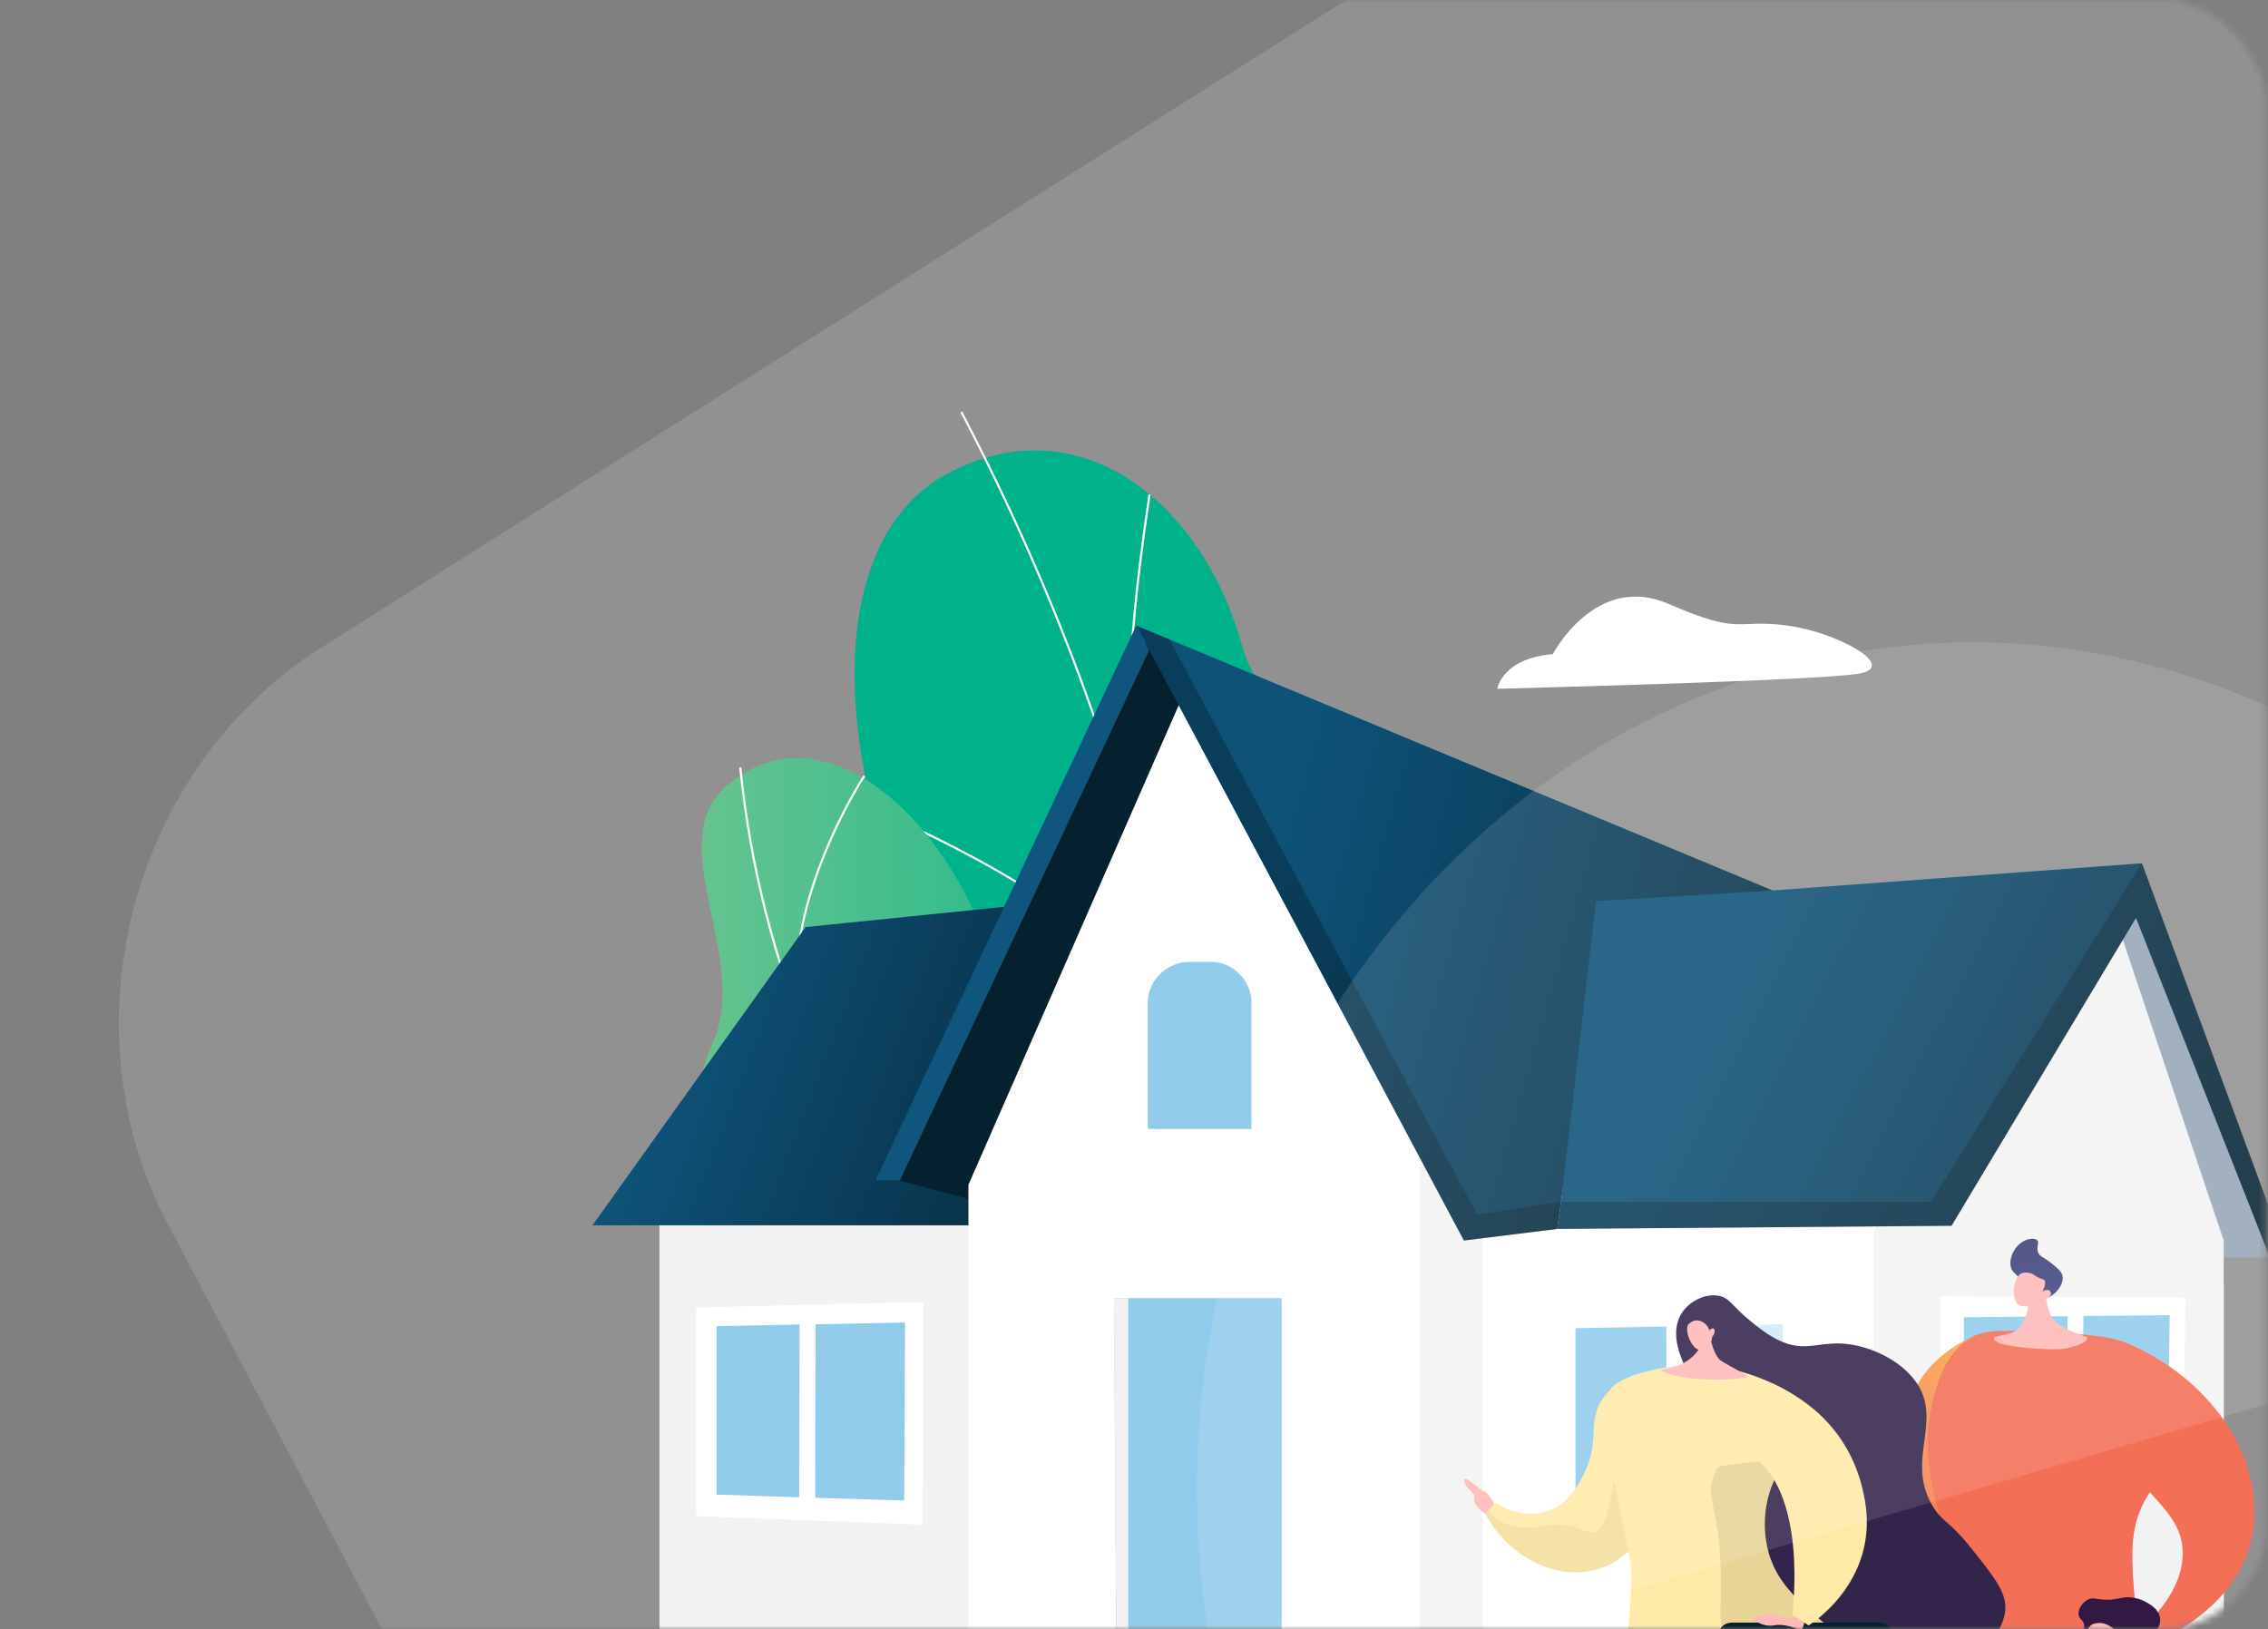 <?xml version="1.0" encoding="utf-8"?><svg width="348" height="250" viewBox="0 0 348 250" fill="none" xmlns="http://www.w3.org/2000/svg">
<rect x="0" y="0" width="348" height="250" fill="#808080" stroke="none"/>
<mask id="mask0_566_7482" style="mask-type:alpha" maskUnits="userSpaceOnUse" x="0" y="0" width="348" height="250">
<rect width="347.727" height="250" rx="16" fill="url(#paint0_linear_566_7482)"/>
</mask>
<g mask="url(#mask0_566_7482)">
<g style="mix-blend-mode:overlay">
<rect width="422.832" height="439.148" rx="62.44" transform="matrix(0.845 -0.534 0.467 0.884 -3.394 132.68)" fill="white" fill-opacity="0.14"/>
</g>
<path d="M155.989 221.848C154.222 224.755 151.142 228.696 147.81 233.269L203.439 241.258C197.216 224.459 188.444 206.815 201.546 177.645C207.696 163.955 224.036 139.888 217.31 123.838C209.648 105.553 194.485 113.45 190.639 99.294C184.629 77.165 165.633 61.773 145.221 72.77C125.081 83.619 125.758 123.276 152.292 166.658C167.784 199.917 165.215 206.683 155.989 221.848Z" fill="#00B28A"/>
<g style="mix-blend-mode:soft-light">
<g style="mix-blend-mode:soft-light">
<path d="M186.434 244.319C186.835 237.086 186.841 230.219 186.851 222.95V220.544C186.639 217.049 186.52 213.6 186.414 210.264C186.165 202.725 185.93 195.608 184.643 188.05C184.62 187.609 184.617 187.182 184.614 186.735C184.614 185.111 184.597 183.448 183.649 181.833L183.626 181.768C179.807 141.792 167.603 101.931 147.364 63.303L147.653 63.151C167.908 101.812 180.118 141.709 183.951 181.695C184.925 183.362 184.945 185.147 184.945 186.725C184.945 187.176 184.945 187.6 184.972 188.017C186.258 195.578 186.493 202.706 186.745 210.25C186.855 213.587 186.967 217.036 187.183 220.537V222.963C187.183 230.225 187.166 237.083 186.765 244.332L186.434 244.319Z" fill="white"/>
</g>
<g style="mix-blend-mode:soft-light">
<path d="M176.663 198.763C176.305 179.863 186.356 157.41 194.853 141.889C200.442 131.696 206.69 121.873 213.557 112.479L213.819 112.673C206.959 122.054 200.719 131.866 195.138 142.047C186.661 157.531 176.636 179.923 176.988 198.757L176.663 198.763Z" fill="#FCFDFE"/>
</g>
<g style="mix-blend-mode:soft-light">
<path d="M173.257 126.732C171.752 106.695 174.848 85.31 175.866 78.298C176.062 76.953 176.198 76.066 176.198 75.894H176.529C176.529 76.088 176.436 76.789 176.198 78.357C175.18 85.372 172.087 106.718 173.588 126.719L173.257 126.732Z" fill="white"/>
</g>
<g style="mix-blend-mode:soft-light">
<path d="M180.522 158.767C173.706 141.508 138.058 126.201 137.7 126.05L137.829 125.751C138.188 125.905 173.965 141.265 180.827 158.652L180.522 158.767Z" fill="white"/>
</g>
</g>
<path d="M154.3 160.877C154.602 186.487 167.06 178.048 178.544 180.576C191.805 199.594 193.048 217.238 173.256 232.479L151.204 229.191C143.022 228.816 133.421 226.338 133.965 215.532C134.578 203.312 137.492 195.55 123.585 189.56C109.678 183.571 103.694 172.61 109.33 160.154C115.257 147.046 101.373 129.379 111.514 120.595C129.224 105.295 153.985 134.225 154.3 160.877Z" fill="url(#paint1_linear_566_7482)"/>
<g style="mix-blend-mode:soft-light">
<path d="M156.03 210.947C146.808 200.943 138.847 189.865 132.319 177.957C125.783 166.078 120.772 153.435 117.401 140.322C115.511 132.924 114.182 125.397 113.423 117.802L113.754 117.77C114.513 125.348 115.843 132.859 117.733 140.24C121.094 153.325 126.093 165.943 132.611 177.799C139.128 189.682 147.074 200.738 156.275 210.724L156.03 210.947Z" fill="white"/>
<g style="mix-blend-mode:soft-light">
<path d="M136.042 220.767L135.89 220.471C139.987 218.403 144.817 216.789 150.251 215.675C152.772 215.155 155.327 214.808 157.896 214.636L157.916 214.964C155.362 215.136 152.823 215.482 150.317 216C144.914 217.108 140.11 218.709 136.042 220.767Z" fill="#FCFDFE"/>
</g>
<g style="mix-blend-mode:soft-light">
<path d="M140.363 181.018C128.975 170.094 104.735 171.093 104.489 171.106V170.778C104.735 170.778 129.114 169.759 140.625 180.782L140.363 181.018Z" fill="#FCFDFE"/>
</g>
<path d="M122.571 156.757C119.163 139.333 132.334 119.191 132.467 118.99L132.745 119.171C132.613 119.372 119.518 139.399 122.899 156.695L122.571 156.757Z" fill="white"/>
</g>
<path d="M348.079 192.985H339.784L322.459 143.291L328.804 138.738L348.079 192.985Z" fill="#97A6B7"/>
<path d="M287.826 268.004L101.185 251.84V183.121H153.856L287.577 266.354L287.826 268.004Z" fill="#F2F2F2"/>
<path d="M159.226 138.648L123.601 142.278L90.906 188.053H153.855L159.226 138.648Z" fill="url(#paint2_linear_566_7482)"/>
<path d="M138.079 181.184L155.325 185.783L187.041 112.469L175.693 98.632L138.079 181.184Z" fill="#05202F"/>
<path d="M341.205 197.157V248.612L287.549 268.005L287.399 268.065L227.541 263.452L217.834 266.355L148.593 259.096V181.83L180.886 108.174L252.298 161.264L322.65 135.621L322.839 135.542L341.205 197.157Z" fill="url(#paint3_linear_566_7482)"/>
<path d="M217.879 266.353V185.54V177.314L227.493 188.117V263.45L217.879 266.353Z" fill="#F2F2F2"/>
<path d="M272.118 136.71L246.091 138.604L239.53 184.438L238.933 188.607L224.618 190.382L174.354 96.018L179.449 98.138L272.118 136.71Z" fill="url(#paint4_linear_566_7482)"/>
<path d="M176.309 99.825L138.079 181.151H134.336L174.354 95.988L176.309 99.825Z" fill="#0F557E"/>
<path d="M341.202 190.382V248.613L287.496 268.006V188.929L322.597 135.622L322.813 135.543L341.202 190.382Z" fill="#F2F2F2"/>
<path d="M350.498 191.589L348.3 192.957L327.746 140.86L299.445 188.118L238.933 188.604L239.529 184.436L244.897 138.302L272.118 136.652L328.562 132.493H328.575L328.688 132.536L328.844 132.99L350.498 191.589Z" fill="url(#paint5_linear_566_7482)"/>
<path d="M196.662 199.232V252.372L173.064 250.807L171.268 250.517L170.939 199.232H196.662Z" fill="#2298DA" fill-opacity="0.5"/>
<path d="M276.225 237.057L238.764 235.626V200.73L276.225 199.812V237.057Z" fill="white"/>
<path d="M255.67 232.461L241.746 232.005V203.841L255.67 203.574V232.461Z" fill="#2298DA" fill-opacity="0.5"/>
<path d="M273.573 233L257.991 232.536V203.524L273.573 203.238V233Z" fill="#2298DA" fill-opacity="0.2"/>
<path d="M141.563 233.993L106.82 232.687V200.657L141.676 199.812L141.563 233.993Z" fill="white"/>
<path d="M122.634 229.789L109.94 229.375L109.95 203.522L122.694 203.275L122.634 229.789Z" fill="#2298DA" fill-opacity="0.5"/>
<path d="M138.747 230.289L125.078 229.861L125.144 203.236L138.866 202.97L138.747 230.289Z" fill="#2298DA" fill-opacity="0.5"/>
<path d="M334.884 228.181L297.773 234.417V198.932L335.358 199.139L334.884 228.181Z" fill="white"/>
<path d="M317.044 227.823L301.297 230.187L301.34 202.168L317.269 202L317.044 227.823Z" fill="#2298DA" fill-opacity="0.5"/>
<path d="M332.556 225.498L319.428 227.467L319.676 201.976L332.924 201.838L332.556 225.498Z" fill="#2298DA" fill-opacity="0.5"/>
<path d="M173.124 199.232V250.807L171.297 250.517L170.939 199.232H173.124Z" fill="#F2F2F2"/>
<path d="M174.449 175.232V153.847C174.442 152.809 174.643 151.781 175.04 150.821C175.437 149.861 176.024 148.989 176.764 148.257C177.505 147.524 178.385 146.944 179.353 146.552C180.322 146.16 181.36 145.963 182.406 145.973H185.82C190.26 145.973 194.009 149.441 194.009 153.847V175.232H174.449Z" fill="white"/>
<path d="M185.822 147.618H182.407C180.75 147.651 179.169 148.317 177.996 149.478C176.822 150.639 176.146 152.205 176.108 153.848V173.261H192.021V153.848C192.021 150.505 189.19 147.618 185.822 147.618Z" fill="#2298DA" fill-opacity="0.5"/>
<g style="mix-blend-mode:multiply" opacity="0.5">
<path d="M350.499 191.592L348.301 192.959L327.747 140.862L299.445 188.12L238.933 188.607L224.618 190.382L174.354 96.018L179.449 98.138L179.704 98.634L226.664 186.411L239.427 184.438H296.283L328.563 132.604L328.569 132.594L328.576 132.604L328.844 133.018L350.499 191.592Z" fill="black" fill-opacity="0.5"/>
</g>
<path d="M303.383 204.832C303.383 204.832 290.281 209.632 293.189 221.671C296.096 233.709 296.607 240.63 296.438 241.833C296.268 243.036 301.563 243.546 301.563 243.546L303.383 204.832Z" fill="url(#paint6_linear_566_7482)"/>
<path d="M304.151 247.404L301.2 253.338C300.408 264.627 300.013 276.906 300.269 290.033C300.454 299.803 300.981 309.058 301.737 317.743L305.742 317.559C307.671 313.762 309.949 308.026 310.158 300.908C310.377 293.501 308.112 292.518 308.255 285.424C308.441 276.219 312.329 273.78 314.398 262.74C315.399 257.32 315.632 251.787 315.091 246.303L304.151 247.404Z" fill="url(#paint7_linear_566_7482)"/>
<path d="M315.094 246.269L309.187 246.88C305.643 252.998 304.651 259.373 305.275 262.18C306.153 266.164 308.481 267.44 308.355 271.444C308.229 275.448 305.875 276.428 304.376 281.093C303.345 284.325 303.617 287.293 304.204 293.102C305.387 304.802 308.235 308.379 305.862 312.216C305.198 313.304 303.962 314.603 301.568 315.595C301.625 316.312 301.684 317.032 301.744 317.742L305.749 317.558C307.678 313.761 309.956 308.024 310.165 300.907C310.383 293.5 308.119 292.517 308.262 285.423C308.447 276.218 312.336 273.778 314.405 262.739C315.408 257.308 315.64 251.764 315.094 246.269Z" fill="url(#paint8_linear_566_7482)"/>
<path d="M309.445 250.963C311.295 260.951 312.926 271.641 314.199 282.98C315.734 296.669 316.556 309.576 316.878 321.559L321.271 321.68C327.042 310.362 327.394 302.685 326.575 297.682C326.243 295.755 325.385 291.981 325.186 286.337C325.047 282.392 325.302 279.41 325.617 275.817C326.31 267.927 327.152 266.204 327.274 260.171C327.387 254.507 327.41 251.624 325.783 249.98C321.469 245.562 310.294 250.572 309.445 250.963Z" fill="url(#paint9_linear_566_7482)"/>
<path d="M300.082 255.36C298.676 253.058 300.44 250.823 300.841 246.451C301.295 241.493 299.369 240.668 297.466 232.452C296.2 226.989 294.983 221.742 296.435 215.601C297.132 212.642 298.308 207.668 302.476 205.258C304.624 204.012 307.561 204.137 313.343 204.436C320.494 204.808 324.067 204.992 326.733 206.386C327.124 206.59 335.236 210.965 335.793 218.096C336.363 225.355 328.39 226.331 327.326 236.009C326.849 240.355 327.701 247.039 328.255 251.375C328.782 255.537 329.146 256.602 328.318 257.861C326.328 260.899 320.212 260.034 307.986 258.302C303.192 257.625 301.13 257.082 300.082 255.36Z" fill="url(#paint10_linear_566_7482)"/>
<path style="mix-blend-mode:multiply" opacity="0.3" d="M318.679 234.454C319.197 236.341 321.056 237.742 322.349 242.344C322.628 243.33 324.617 250.392 322.038 252.128C320.546 253.114 319.207 251.23 315.59 250.984C309.321 250.553 306.334 255.777 302.236 254.35C301.196 253.961 300.296 253.274 299.65 252.378C299.465 253.472 299.498 254.422 300.081 255.382C301.129 257.105 303.191 257.647 307.985 258.325C320.211 260.057 326.321 260.922 328.317 257.884C329.145 256.625 328.781 255.56 328.254 251.398C327.7 247.062 326.848 240.378 327.325 236.032C328.39 226.354 336.363 225.377 335.792 218.119C335.62 216.271 334.99 214.495 333.959 212.947C323.848 216.981 317.055 228.523 318.679 234.454Z" fill="url(#paint11_linear_566_7482)"/>
<path d="M331.454 248.735L329.428 250.017C328.778 249.249 327.896 248.708 326.912 248.475C325.433 248.147 323.733 248.614 323.693 249.084C323.663 249.458 324.688 249.836 324.857 249.896C326.146 250.366 327.104 249.975 327.628 250.491C327.895 250.816 328.213 251.097 328.57 251.322C328.686 251.393 328.806 251.455 328.931 251.51C329.793 251.839 331.272 250.353 331.398 250.224L331.454 248.735Z" fill="url(#paint12_linear_566_7482)"/>
<path d="M325.488 222.42C324.022 218.941 323.008 213.619 325.322 205.716C340.552 211.669 348.322 225.77 345.289 236.947C342.786 246.168 333.686 250.659 331.66 251.603L330.245 248.407C332.595 245.81 335.247 241.97 334.886 237.588C334.342 231.533 328.438 229.455 325.488 222.42Z" fill="url(#paint13_linear_566_7482)"/>
<path d="M313.716 197.291C313.716 197.291 313.836 199.921 314.664 201.913C315.41 203.702 319.342 204.826 320.138 205.224C320.933 205.622 318.646 206.792 316.345 207.019C314.044 207.246 307.477 206.733 306.294 205.868C305.11 205.003 307.245 205.066 308.886 204.471C310.527 203.876 311.479 200.687 311.187 199.244C310.895 197.801 313.716 197.291 313.716 197.291Z" fill="#FFB9B7"/>
<path d="M310.08 196.331C308.887 195.168 308.718 195.033 308.589 194.628C308.068 193.018 309.328 190.808 310.985 190.266C311.068 190.236 312.179 189.885 312.603 190.361C312.961 190.766 312.434 191.328 312.686 192.107C312.938 192.886 313.561 192.896 314.745 193.853C315.723 194.645 316.33 195.135 316.469 195.825C316.757 197.249 315.02 199.313 313.485 199.257C312.925 199.238 312.776 198.958 310.08 196.331Z" fill="url(#paint14_linear_566_7482)"/>
<path d="M313.331 199.476C312.925 199.896 312.417 200.204 311.856 200.371C311.295 200.538 310.7 200.558 310.128 200.429C308.401 200.009 308.842 196.07 310.108 195.442C310.393 195.336 310.697 195.289 311 195.303C311.304 195.317 311.602 195.393 311.875 195.525C312.207 195.689 312.31 195.853 312.87 196.113C313.43 196.373 313.553 196.317 313.692 196.481C313.831 196.646 313.941 197.139 313.394 198.214C313.788 197.938 314.213 197.885 314.471 198.062C314.56 198.131 314.627 198.223 314.663 198.329C314.833 198.815 314.322 199.315 313.331 199.476Z" fill="#FFB9B7"/>
<path d="M229.612 231.397C229.612 231.397 228.544 229.22 227.812 228.931C227.079 228.642 224.496 226.13 224.655 227.287C224.815 228.444 226.558 229.214 226.184 229.878C225.809 230.542 227.394 232.386 228.713 232.656C230.033 232.925 229.612 231.397 229.612 231.397Z" fill="#FFB9B7"/>
<path d="M227.909 232.374L229.481 230.549C229.733 230.74 233.356 233.393 237.692 231.841C240.676 230.773 242.098 228.025 242.997 226.272C245.738 221.012 243.205 217.761 246.424 213.994C247.316 212.948 249.163 211.577 250.519 211.732C253.748 212.1 256.841 221.15 254.848 228.876C254.444 230.434 252.229 239.021 244.744 240.948C238.717 242.496 231.606 239.097 227.909 232.374Z" fill="#FFE9A6"/>
<path d="M263.254 214.456C261.898 213.217 259.305 211.784 258.006 208.457C257.615 207.454 256.229 203.907 258.274 201.191C259.488 199.577 261.742 198.486 263.731 198.87C265.429 199.199 265.694 200.376 268.578 202.736C269.702 203.654 271.509 205.133 273.518 205.952C276.959 207.359 279.027 206.037 282.469 206.188C286.715 206.372 291.648 208.723 294.025 212.139C298.242 218.204 292.132 224.355 296.754 231.459C298.266 233.787 299.011 233.267 302.598 237.771C306.185 242.275 307.982 244.54 307.664 247.305C307.22 251.142 303.053 254.804 299.127 255.054C295.295 255.297 292.858 252.305 290.906 253.614C289.517 254.544 290.312 256.356 288.837 258.545C286.934 261.353 283.201 261.911 282.595 262C276.992 262.839 269.437 256.323 266.228 248.604C260.456 234.671 270.62 221.209 263.254 214.456Z" fill="#33244C"/>
<path opacity="0.5" d="M251.079 220.718C246.073 225.896 247.88 234.253 244.485 235.157C243.447 235.433 243.391 234.625 240.762 234.171C236.913 233.49 235.348 234.927 232.633 234.381C231.509 234.154 230.001 233.55 228.363 231.857C228.211 232.031 228.058 232.208 227.909 232.386C231.606 239.112 238.717 242.508 244.757 240.953C252.243 239.027 254.457 230.433 254.862 228.881C255.713 225.357 255.698 221.682 254.819 218.164C253.418 218.769 252.148 219.637 251.079 220.718Z" fill="black" fill-opacity="0.1"/>
<path d="M246.916 213.495C247.264 212.959 248.368 211.476 253.062 210.382C255.625 209.728 258.267 209.434 260.912 209.507C262.409 209.568 263.898 209.752 265.365 210.056C269.651 210.977 278.191 214.211 278.489 218.604C278.702 221.75 274.471 221.953 272.078 227.523C270.334 231.583 270.344 236.652 272.247 240.597C273.772 243.763 276.474 246.136 278.526 247.941C281.602 250.65 283.197 251.064 284.228 253.49C285.352 256.12 284.228 257.435 285.614 259.227C287.112 261.17 288.869 260.266 291.409 262.229C294.008 264.241 293.066 265.897 295.45 268.12C298.891 271.348 303.453 270.299 303.665 271.736C303.847 272.985 300.605 274.695 297.85 275.369C292.4 276.73 287.643 274.445 286.227 273.725C282.312 271.772 282.988 270.51 280.001 269.024C275.002 266.532 271.587 269.303 260.2 269.589C254.033 269.744 250.917 269.78 249.206 267.709C247.648 265.819 248.467 263.747 249.405 254.815C249.704 251.834 250.334 245.587 250.34 242.027C250.34 239.923 249.604 236.488 248.136 229.613C248.046 229.206 247.25 225.494 246.607 220.533C246.027 216.121 246.113 214.767 246.916 213.495Z" fill="#FFE9A6"/>
<g style="mix-blend-mode:multiply" opacity="0.3">
<path d="M295.453 268.147C293.086 265.925 294.011 264.268 291.411 262.256C288.872 260.284 287.102 261.198 285.616 259.255C284.221 257.447 285.355 256.158 284.231 253.518C283.2 251.092 281.605 250.678 278.529 247.969C276.477 246.164 273.775 243.79 272.25 240.624C269.598 235.131 271.451 229.266 272.081 227.55C273.519 223.701 276.171 220.415 279.643 218.181C279.5 218.026 272.608 224.098 272.429 223.93C262.712 225.245 263.766 224.565 263.067 226.215C261.446 230.025 264.011 231.426 264.061 242.419C264.091 247.679 263.521 249.747 265.241 251.953C267.207 254.458 269.472 253.682 272.316 256.963C274.501 259.481 274.149 261.079 276.191 262.141C278.383 263.282 279.782 261.954 282.255 262.47C286.389 263.344 287.271 268.059 290.006 270.656C292.071 272.628 295.89 273.976 303.426 272.51C303.589 272.304 303.67 272.045 303.651 271.783C303.452 270.327 298.894 271.376 295.453 268.147Z" fill="black" fill-opacity="0.3"/>
</g>
<path d="M262.211 204.111C262.211 204.111 262.701 207.997 264.147 208.888C265.592 209.779 267.929 210.939 268.188 211.255C268.447 211.571 259.237 212.554 254.662 210.269C256.167 209.957 256.578 209.841 256.578 209.841C257.251 209.667 257.9 209.412 258.511 209.082C259.358 208.597 260.085 207.931 260.639 207.133V204.979L262.211 204.111Z" fill="#FFB9B7"/>
<path d="M262.727 205.122C262.727 205.122 262.701 206.766 261.136 207.17C259.737 207.545 258.381 204.228 259.034 203.287C259.2 203.096 259.402 202.939 259.63 202.826C259.858 202.713 260.106 202.646 260.36 202.63C260.803 202.657 261.226 202.821 261.569 203.099C261.913 203.378 262.159 203.756 262.273 204.182C262.498 203.905 262.797 203.807 262.959 203.902C263.122 203.997 263.092 204.425 263.075 204.517C263.027 204.75 262.905 204.962 262.727 205.122Z" fill="#FFB9B7"/>
<path d="M290.219 250.627C290.219 251.514 289.324 252.237 288.23 252.237H265.786C264.685 252.237 263.797 251.514 263.797 250.627C263.797 249.739 264.692 249.016 265.786 249.016H288.23C289.33 249.016 290.219 249.739 290.219 250.627Z" fill="#05202F"/>
<path d="M272.07 212.363C274.997 213.8 284.193 218.113 286.199 230.55C288.204 242.986 277.503 249.456 277.503 249.456L274.997 247.812C274.997 247.812 277.672 228.416 268.141 222.939C258.61 217.462 272.07 212.363 272.07 212.363Z" fill="#FFE9A6"/>
<path d="M275.589 248.184C274.996 248.289 274.661 248.789 273.322 248.125C271.982 247.461 268.641 248.289 268.641 248.289C268.641 248.289 270.298 249.782 272.151 249.453C274.005 249.124 275.699 250.019 276.183 250.15C276.667 250.282 276.846 249.009 276.846 249.009L275.589 248.184Z" fill="#FFB9B7"/>
<path d="M319.768 249.312C319.622 248.566 319.068 248.546 318.949 247.856C318.8 246.988 319.489 245.952 320.338 245.508C321.187 245.064 321.545 245.508 323.358 245.508C325.304 245.489 325.606 244.959 327.194 245.18C327.91 245.266 328.602 245.49 329.233 245.837C329.916 246.215 331.265 246.961 331.437 248.349C331.626 249.864 330.264 250.979 330.131 251.1C330.645 252.859 330.426 253.605 330.048 253.931C330.048 253.931 329.651 254.279 327.602 254.26C327.327 254.604 327.021 254.922 326.687 255.21C326.305 255.479 325.56 255.614 323.955 254.858C323.916 254.386 323.845 253.917 323.743 253.454C323.504 252.376 323.388 251.837 323.08 251.735C322.317 251.478 321.303 254.112 320.278 253.918C319.615 253.793 319.102 252.527 319.188 251.508C319.274 250.489 319.93 250.16 319.768 249.312Z" fill="url(#paint15_linear_566_7482)"/>
<path d="M325.27 254.475C325.27 254.475 323.632 256.323 321.129 255.718C318.891 255.175 319.455 250.076 321.089 249.261C321.457 249.123 321.85 249.062 322.243 249.079C322.637 249.097 323.022 249.193 323.377 249.363C323.821 249.573 323.943 249.794 324.67 250.122C325.333 250.428 325.555 250.385 325.737 250.599C325.962 250.865 326.069 251.444 325.356 252.841C325.863 252.483 326.413 252.407 326.751 252.641C326.862 252.727 326.947 252.84 327 252.969C327.216 253.617 326.556 254.261 325.27 254.475Z" fill="#FFB9B7"/>
<path d="M238.265 100.388C238.265 100.388 244.812 87.804 256.041 92.686C267.269 97.568 266.229 94.987 274.026 95.973C281.823 96.96 291.474 102.312 285.195 103.39C278.916 104.468 229.738 105.708 229.738 105.708C229.738 105.708 230.468 101.049 238.265 100.388Z" fill="white"/>
<g style="mix-blend-mode:overlay">
<path d="M271.797 103.042C209.602 121.279 172.2 190.227 186.783 258.342C187.265 260.593 189.505 261.887 191.711 261.24L413.433 196.225C415.639 195.578 416.988 193.232 416.377 191.019C397.885 124.051 333.991 84.805 271.797 103.042Z" fill="white" fill-opacity="0.12"/>
</g>
</g>
<defs>
<linearGradient id="paint0_linear_566_7482" x1="4.771" y1="125" x2="347.727" y2="125" gradientUnits="userSpaceOnUse">
<stop stop-color="#37404D"/>
<stop offset="1" stop-color="#67697C"/>
</linearGradient>
<linearGradient id="paint1_linear_566_7482" x1="199.28" y1="116.345" x2="74.529" y2="117.878" gradientUnits="userSpaceOnUse">
<stop stop-color="#00B28A"/>
<stop offset="1" stop-color="#89CA91"/>
</linearGradient>
<linearGradient id="paint2_linear_566_7482" x1="109.515" y1="146.736" x2="185.722" y2="175.815" gradientUnits="userSpaceOnUse">
<stop stop-color="#0E5278"/>
<stop offset="1" stop-color="#05202F"/>
</linearGradient>
<linearGradient id="paint3_linear_566_7482" x1="81873.9" y1="135815" x2="94000.8" y2="35207.5" gradientUnits="userSpaceOnUse">
<stop stop-color="#D8DEE8"/>
<stop offset="1" stop-color="white"/>
</linearGradient>
<linearGradient id="paint4_linear_566_7482" x1="200.982" y1="111.465" x2="316.474" y2="144.482" gradientUnits="userSpaceOnUse">
<stop stop-color="#0E5278"/>
<stop offset="1" stop-color="#05202F"/>
</linearGradient>
<linearGradient id="paint5_linear_566_7482" x1="269.32" y1="142.391" x2="382.537" y2="200.035" gradientUnits="userSpaceOnUse">
<stop stop-color="#0E5278"/>
<stop offset="1" stop-color="#05202F"/>
</linearGradient>
<linearGradient id="paint6_linear_566_7482" x1="325.863" y1="208.787" x2="284.619" y2="236.002" gradientUnits="userSpaceOnUse">
<stop stop-color="#FFC444"/>
<stop offset="1" stop-color="#F36F56"/>
</linearGradient>
<linearGradient id="paint7_linear_566_7482" x1="304.327" y1="257.997" x2="323.663" y2="259.131" gradientUnits="userSpaceOnUse">
<stop stop-color="#0E5278"/>
<stop offset="1" stop-color="#05202F"/>
</linearGradient>
<linearGradient id="paint8_linear_566_7482" x1="305.331" y1="257.969" x2="322.932" y2="258.907" gradientUnits="userSpaceOnUse">
<stop stop-color="#0E5278"/>
<stop offset="1" stop-color="#05202F"/>
</linearGradient>
<linearGradient id="paint9_linear_566_7482" x1="314.314" y1="260.203" x2="337.052" y2="261.729" gradientUnits="userSpaceOnUse">
<stop stop-color="#0E5278"/>
<stop offset="1" stop-color="#05202F"/>
</linearGradient>
<linearGradient id="paint10_linear_566_7482" x1="45140.3" y1="31117.2" x2="37267.1" y2="21561.4" gradientUnits="userSpaceOnUse">
<stop stop-color="#FFC444"/>
<stop offset="1" stop-color="#F36F56"/>
</linearGradient>
<linearGradient id="paint11_linear_566_7482" x1="41038.7" y1="26538.3" x2="34470.6" y2="17967.3" gradientUnits="userSpaceOnUse">
<stop stop-color="#FFC444"/>
<stop offset="1" stop-color="#F36F56"/>
</linearGradient>
<linearGradient id="paint12_linear_566_7482" x1="8553.32" y1="2155.38" x2="8734.65" y2="2170.03" gradientUnits="userSpaceOnUse">
<stop stop-color="#FFC444"/>
<stop offset="1" stop-color="#F36F56"/>
</linearGradient>
<linearGradient id="paint13_linear_566_7482" x1="25277.2" y1="23450.4" x2="19028.8" y2="18370.3" gradientUnits="userSpaceOnUse">
<stop stop-color="#FFC444"/>
<stop offset="1" stop-color="#F36F56"/>
</linearGradient>
<linearGradient id="paint14_linear_566_7482" x1="315.879" y1="206.102" x2="311.374" y2="191.16" gradientUnits="userSpaceOnUse">
<stop stop-color="#444B8C"/>
<stop offset="1" stop-color="#3E4177"/>
</linearGradient>
<linearGradient id="paint15_linear_566_7482" x1="-158972" y1="-26845" x2="-159050" y2="-27417.2" gradientUnits="userSpaceOnUse">
<stop stop-color="#311944"/>
<stop offset="1" stop-color="#6B3976"/>
</linearGradient>
</defs>
</svg>

